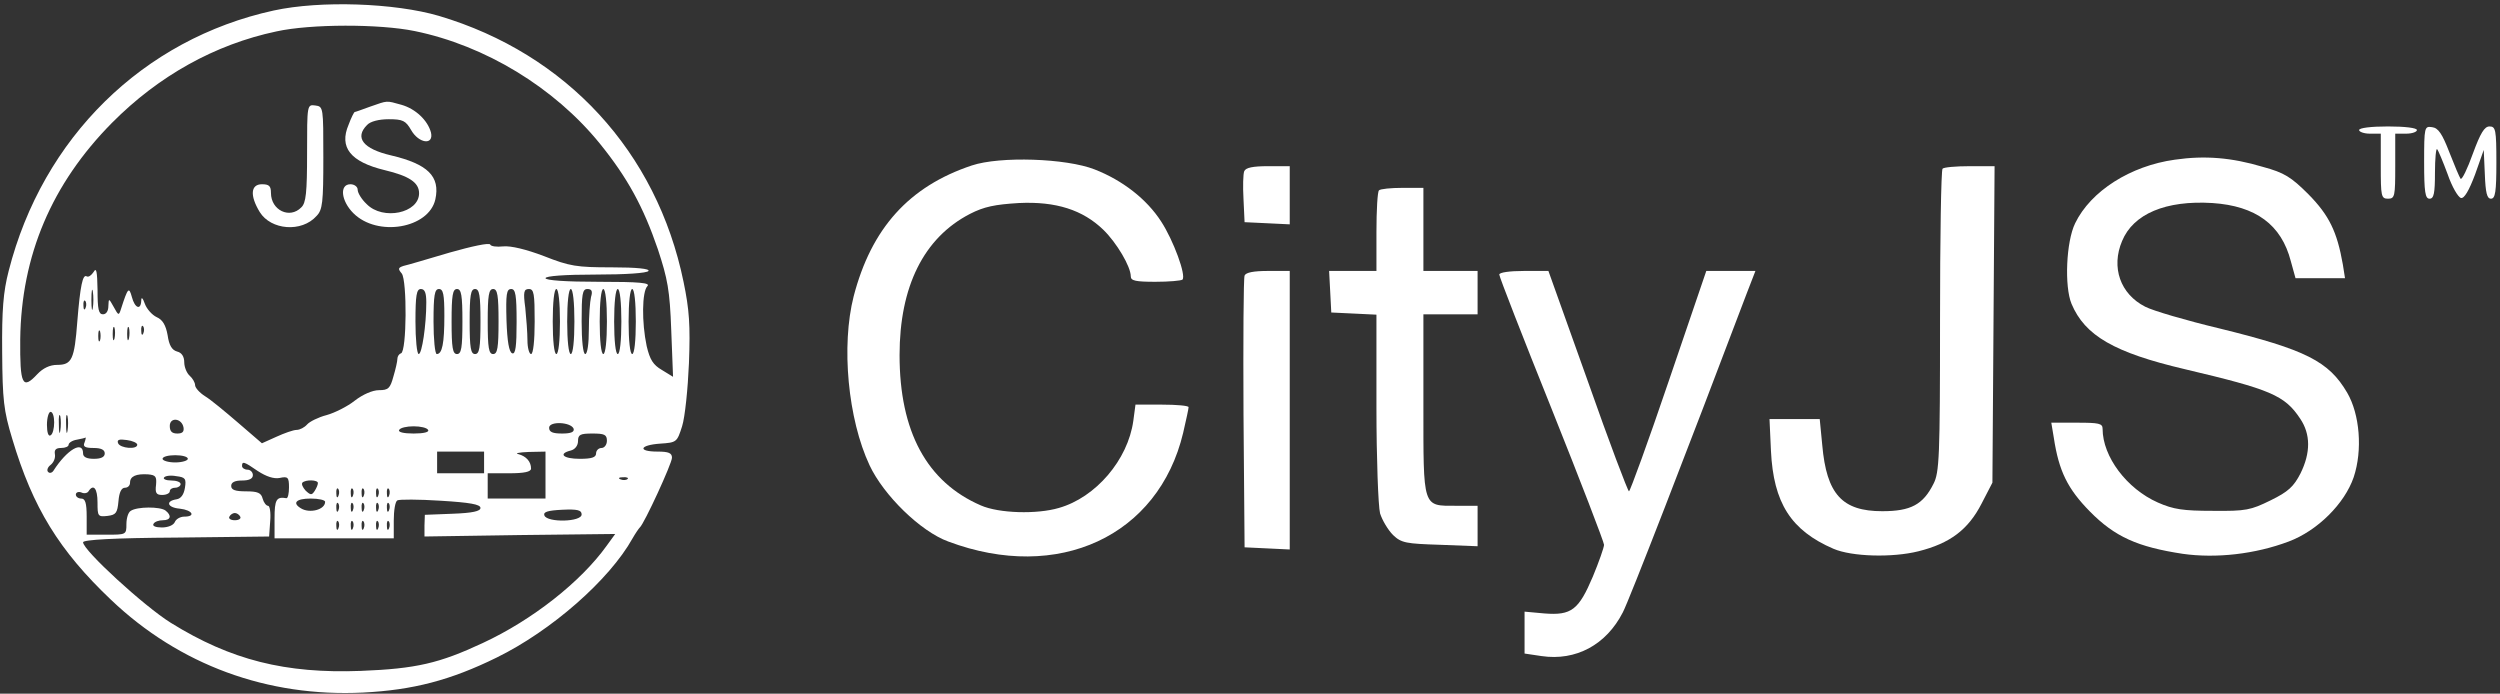 <?xml version="1.0" standalone="no"?>
<!DOCTYPE svg PUBLIC "-//W3C//DTD SVG 20010904//EN"
 "http://www.w3.org/TR/2001/REC-SVG-20010904/DTD/svg10.dtd">
<svg version="1.0" xmlns="http://www.w3.org/2000/svg"
 width="692pt" height="192pt" viewBox="0 0 692 192"
 preserveAspectRatio="xMidYMid meet">

<rect x="0" y="0" width="692" height="192" fill="#333333" stroke="none"/>

<g transform="translate(0,192) scale(0.1,-0.1)"
fill="white" stroke="none">
<path d="M758 1891 c-362 -79 -640 -352 -734 -721 -15 -58 -19 -108 -18 -225
1 -132 4 -161 28 -240 57 -191 130 -309 273 -445 190 -181 434 -270 698 -257
138 7 242 34 370 97 151 74 312 215 376 330 8 14 17 27 20 30 12 10 89 177 89
193 0 13 -9 17 -40 17 -56 0 -50 18 7 22 46 3 47 4 61 48 8 25 16 104 19 175
4 105 1 148 -15 225 -74 360 -324 631 -677 736 -123 36 -328 43 -457 15z m390
-57 c195 -40 386 -156 512 -311 77 -95 121 -176 161 -293 27 -82 33 -113 37
-224 l5 -129 -31 19 c-24 14 -33 28 -42 66 -14 66 -13 151 2 166 9 9 -21 12
-135 12 -91 0 -147 4 -147 10 0 6 53 10 139 10 83 0 142 4 146 10 4 6 -32 10
-102 10 -97 0 -116 3 -187 31 -50 19 -92 29 -113 27 -18 -2 -34 0 -36 5 -2 6
-52 -5 -112 -22 -61 -18 -118 -35 -128 -37 -15 -5 -16 -8 -5 -21 15 -19 14
-216 -2 -221 -6 -2 -10 -9 -10 -15 0 -7 -5 -29 -11 -49 -9 -33 -14 -38 -40
-38 -18 0 -45 -12 -67 -29 -20 -16 -56 -34 -78 -40 -23 -6 -47 -18 -54 -26 -7
-8 -20 -15 -29 -15 -9 0 -34 -9 -56 -19 l-40 -18 -65 56 c-36 31 -77 65 -92
74 -16 10 -28 24 -28 31 0 7 -7 19 -15 26 -8 7 -15 24 -15 37 0 16 -7 27 -20
30 -14 4 -22 17 -26 45 -5 28 -14 43 -30 50 -13 6 -28 23 -33 37 -6 17 -10 20
-10 9 -1 -28 -18 -21 -26 10 -8 29 -11 26 -30 -33 -6 -19 -7 -19 -20 5 -14 25
-14 25 -15 3 0 -14 -6 -23 -15 -23 -12 0 -15 14 -15 68 -1 51 -3 63 -11 49 -6
-9 -14 -15 -19 -12 -11 7 -18 -26 -26 -125 -8 -105 -15 -120 -56 -120 -20 0
-39 -9 -55 -26 -41 -44 -48 -29 -47 97 3 232 87 430 254 599 129 130 285 217
455 253 95 21 286 21 383 1z m-891 -766 c-2 -13 -4 -3 -4 22 0 25 2 35 4 23 2
-13 2 -33 0 -45z m923 15 c0 -63 -12 -143 -21 -143 -5 0 -9 41 -9 90 0 73 3
90 15 90 11 0 15 -11 15 -37z m50 -37 c0 -77 -6 -106 -21 -106 -5 0 -9 41 -9
90 0 73 3 90 15 90 12 0 15 -15 15 -74z m50 -16 c0 -73 -3 -90 -15 -90 -12 0
-15 17 -15 90 0 73 3 90 15 90 12 0 15 -17 15 -90z m50 0 c0 -73 -3 -90 -15
-90 -12 0 -15 17 -15 90 0 73 3 90 15 90 12 0 15 -17 15 -90z m50 0 c0 -73 -3
-90 -15 -90 -12 0 -15 17 -15 90 0 73 3 90 15 90 12 0 15 -17 15 -90z m50 -1
c0 -68 -3 -90 -12 -87 -9 3 -14 33 -16 91 -2 73 0 87 13 87 12 0 15 -16 15
-91z m50 1 c0 -53 -4 -90 -10 -90 -5 0 -10 17 -10 38 0 20 -3 61 -6 90 -6 44
-4 52 10 52 14 0 16 -13 16 -90z m70 0 c0 -53 -4 -90 -10 -90 -6 0 -10 37 -10
90 0 53 4 90 10 90 6 0 10 -37 10 -90z m40 0 c0 -53 -4 -90 -10 -90 -6 0 -10
37 -10 90 0 53 4 90 10 90 6 0 10 -37 10 -90z m46 68 c-3 -13 -6 -53 -6 -90 0
-39 -4 -68 -10 -68 -6 0 -10 37 -10 90 0 76 2 90 16 90 12 0 15 -6 10 -22z
m44 -68 c0 -53 -4 -90 -10 -90 -6 0 -10 37 -10 90 0 53 4 90 10 90 6 0 10 -37
10 -90z m40 0 c0 -53 -4 -90 -10 -90 -6 0 -10 37 -10 90 0 53 4 90 10 90 6 0
10 -37 10 -90z m40 0 c0 -53 -4 -90 -10 -90 -6 0 -10 37 -10 90 0 53 4 90 10
90 6 0 10 -37 10 -90z m-1523 38 c-3 -8 -6 -5 -6 6 -1 11 2 17 5 13 3 -3 4
-12 1 -19z m80 -85 c-3 -10 -5 -4 -5 12 0 17 2 24 5 18 2 -7 2 -21 0 -30z m40
0 c-3 -10 -5 -4 -5 12 0 17 2 24 5 18 2 -7 2 -21 0 -30z m40 15 c-3 -8 -6 -5
-6 6 -1 11 2 17 5 13 3 -3 4 -12 1 -19z m-120 -20 c-3 -7 -5 -2 -5 12 0 14 2
19 5 13 2 -7 2 -19 0 -25z m-127 -227 c0 -17 -4 -33 -10 -36 -6 -4 -10 8 -10
29 0 20 5 36 10 36 6 0 10 -13 10 -29z m17 -23 c-2 -13 -4 -5 -4 17 -1 22 1
32 4 23 2 -10 2 -28 0 -40z m20 0 c-2 -13 -4 -5 -4 17 -1 22 1 32 4 23 2 -10
2 -28 0 -40z m321 9 c2 -12 -3 -17 -17 -17 -15 0 -21 6 -21 21 0 25 33 22 38
-4z m1080 -4 c2 -9 -8 -13 -32 -13 -26 0 -36 4 -36 16 0 19 61 16 68 -3z
m-403 -3 c4 -6 -12 -10 -40 -10 -28 0 -44 4 -40 10 3 6 21 10 40 10 19 0 37
-4 40 -10z m495 -30 c0 -11 -7 -20 -15 -20 -8 0 -15 -7 -15 -15 0 -11 -12 -15
-45 -15 -46 0 -61 14 -25 23 12 3 20 14 20 26 0 18 6 21 40 21 33 0 40 -3 40
-20z m-1446 -5 c-5 -11 1 -15 25 -15 21 0 31 -5 31 -15 0 -10 -10 -15 -30 -15
-20 0 -30 5 -30 15 0 37 -45 10 -82 -48 -4 -6 -11 -8 -15 -3 -4 4 -1 13 7 19
9 7 14 20 12 30 -2 12 3 17 17 17 12 0 21 4 21 9 0 5 10 12 23 14 12 2 23 5
24 6 1 0 0 -6 -3 -14z m146 -6 c0 -14 -47 -10 -53 4 -4 10 3 12 24 9 16 -2 29
-8 29 -13z m960 -49 l0 -30 -65 0 -65 0 0 30 0 30 65 0 65 0 0 -30z m170 -35
l0 -65 -80 0 -80 0 0 35 0 35 60 0 c41 0 60 4 60 13 0 19 -13 34 -35 40 -11 2
1 5 28 6 l47 1 0 -65z m-990 45 c0 -5 -16 -10 -35 -10 -19 0 -35 5 -35 10 0 6
16 10 35 10 19 0 35 -4 35 -10z m194 -34 c23 -15 44 -22 60 -19 23 5 26 2 26
-26 0 -17 -3 -30 -7 -30 -28 5 -33 -4 -33 -56 l0 -55 165 0 165 0 0 49 c0 28
4 53 10 56 5 3 59 3 120 -1 81 -5 110 -10 110 -20 0 -9 -22 -14 -77 -16 l-77
-3 -1 -30 0 -30 264 4 264 3 -24 -33 c-71 -99 -205 -205 -343 -269 -120 -56
-184 -71 -337 -77 -209 -8 -360 30 -526 133 -74 46 -243 201 -243 223 0 7 85
12 258 13 l257 3 3 43 c2 23 -1 42 -6 42 -5 0 -12 9 -15 20 -4 16 -14 20 -46
20 -30 0 -41 4 -41 15 0 10 10 15 30 15 20 0 30 5 30 15 0 8 -7 15 -15 15 -8
0 -15 5 -15 10 0 14 5 13 44 -14z m-282 -38 c-3 -23 1 -28 17 -28 12 0 21 5
21 10 0 6 7 10 15 10 8 0 15 5 15 10 0 6 -12 10 -26 10 -14 0 -23 4 -20 8 3 5
18 7 34 4 25 -3 28 -7 24 -32 -3 -19 -11 -30 -23 -32 -32 -5 -26 -23 9 -26 35
-4 45 -22 12 -22 -11 0 -23 -7 -26 -15 -4 -9 -19 -15 -36 -15 -17 0 -27 4 -23
10 3 6 15 10 26 10 22 0 25 13 7 27 -15 11 -78 11 -96 -1 -7 -4 -12 -20 -12
-37 0 -29 -1 -29 -55 -29 l-55 0 0 50 c0 38 -4 50 -15 50 -8 0 -15 5 -15 11 0
6 7 9 15 6 8 -4 17 -2 20 3 14 22 25 8 25 -31 0 -38 1 -40 28 -37 23 3 27 8
30 41 2 24 8 37 18 37 8 0 14 6 14 14 0 18 17 25 50 23 21 -2 24 -6 22 -29z
m1305 16 c-3 -3 -12 -4 -19 -1 -8 3 -5 6 6 6 11 1 17 -2 13 -5z m-857 -11 c0
-5 -4 -14 -9 -22 -8 -12 -11 -12 -25 1 -8 9 -12 18 -9 22 9 9 43 8 43 -1z m57
-35 c-3 -8 -6 -5 -6 6 -1 11 2 17 5 13 3 -3 4 -12 1 -19z m40 0 c-3 -8 -6 -5
-6 6 -1 11 2 17 5 13 3 -3 4 -12 1 -19z m30 0 c-3 -8 -6 -5 -6 6 -1 11 2 17 5
13 3 -3 4 -12 1 -19z m40 0 c-3 -8 -6 -5 -6 6 -1 11 2 17 5 13 3 -3 4 -12 1
-19z m30 0 c-3 -8 -6 -5 -6 6 -1 11 2 17 5 13 3 -3 4 -12 1 -19z m-177 -17 c0
-22 -43 -33 -67 -18 -25 15 -13 27 27 27 22 0 40 -4 40 -9z m37 -23 c-3 -8 -6
-5 -6 6 -1 11 2 17 5 13 3 -3 4 -12 1 -19z m40 0 c-3 -8 -6 -5 -6 6 -1 11 2
17 5 13 3 -3 4 -12 1 -19z m30 0 c-3 -8 -6 -5 -6 6 -1 11 2 17 5 13 3 -3 4
-12 1 -19z m40 0 c-3 -8 -6 -5 -6 6 -1 11 2 17 5 13 3 -3 4 -12 1 -19z m30 0
c-3 -8 -6 -5 -6 6 -1 11 2 17 5 13 3 -3 4 -12 1 -19z m533 -12 c0 -21 -95 -23
-103 -3 -4 10 9 14 49 16 43 2 54 -1 54 -13z m-945 -6 c3 -5 -3 -10 -15 -10
-12 0 -18 5 -15 10 3 6 10 10 15 10 5 0 12 -4 15 -10z m272 -32 c-3 -8 -6 -5
-6 6 -1 11 2 17 5 13 3 -3 4 -12 1 -19z m40 0 c-3 -8 -6 -5 -6 6 -1 11 2 17 5
13 3 -3 4 -12 1 -19z m30 0 c-3 -8 -6 -5 -6 6 -1 11 2 17 5 13 3 -3 4 -12 1
-19z m40 0 c-3 -8 -6 -5 -6 6 -1 11 2 17 5 13 3 -3 4 -12 1 -19z m30 0 c-3 -8
-6 -5 -6 6 -1 11 2 17 5 13 3 -3 4 -12 1 -19z"/>
<path d="M1025 1625 c-22 -8 -41 -15 -43 -15 -2 0 -10 -16 -17 -35 -27 -63 5
-103 100 -126 67 -16 95 -34 95 -64 0 -55 -100 -76 -145 -30 -14 13 -25 31
-25 40 0 8 -9 15 -20 15 -31 0 -26 -46 8 -80 67 -67 209 -42 227 38 14 64 -21
98 -123 122 -77 18 -101 49 -66 84 9 10 33 16 60 16 39 0 47 -4 62 -30 21 -37
63 -43 55 -7 -9 34 -43 66 -82 77 -43 12 -37 12 -86 -5z"/>
<path d="M850 1496 c0 -109 -3 -138 -16 -150 -32 -33 -84 -8 -84 40 0 19 -5
24 -25 24 -31 0 -34 -31 -6 -77 31 -50 116 -57 157 -11 17 17 19 38 19 162 0
139 0 141 -22 144 -23 3 -23 3 -23 -132z"/>
<path d="M6530 1560 c0 -5 14 -10 30 -10 l30 0 0 -90 c0 -83 1 -90 20 -90 19
0 20 7 20 90 l0 90 30 0 c17 0 30 5 30 10 0 6 -33 10 -80 10 -47 0 -80 -4 -80
-10z"/>
<path d="M6710 1471 c0 -83 3 -101 15 -101 12 0 15 15 15 72 0 39 3 69 6 65 3
-3 16 -34 29 -69 12 -35 29 -64 37 -66 9 -2 22 20 39 65 l24 68 3 -67 c2 -52
6 -68 17 -68 12 0 15 19 15 100 0 91 -2 100 -19 100 -14 0 -25 -18 -46 -75
-15 -42 -30 -73 -34 -70 -3 4 -17 37 -31 73 -20 52 -31 68 -48 70 -21 3 -22 1
-22 -97z"/>
<path d="M6020 1478 c-123 -17 -233 -87 -276 -176 -25 -51 -30 -175 -10 -223
37 -88 118 -135 314 -181 237 -56 276 -72 319 -137 29 -43 29 -94 1 -151 -19
-37 -34 -51 -83 -75 -55 -27 -68 -30 -160 -29 -82 0 -109 4 -152 23 -86 38
-153 127 -153 204 0 15 -10 17 -71 17 l-71 0 7 -42 c14 -92 38 -141 100 -204
69 -70 132 -98 257 -117 92 -13 200 -1 293 34 80 30 155 105 180 178 25 75 17
174 -18 234 -51 87 -114 119 -354 178 -92 22 -184 49 -205 60 -69 35 -95 109
-64 182 31 75 121 113 250 105 120 -8 191 -60 217 -161 l13 -47 69 0 68 0 -6
38 c-16 91 -38 136 -95 194 -48 48 -67 60 -126 76 -87 26 -161 32 -244 20z"/>
<path d="M2690 1462 c-174 -58 -278 -174 -327 -362 -35 -137 -16 -340 44 -468
39 -83 141 -183 218 -211 304 -114 582 15 650 301 8 35 15 66 15 71 0 4 -33 7
-74 7 l-73 0 -6 -45 c-15 -108 -104 -212 -206 -241 -61 -18 -166 -15 -216 7
-150 65 -225 205 -225 416 0 190 67 325 195 391 39 20 69 26 135 30 103 5 177
-19 234 -74 37 -36 76 -102 76 -129 0 -12 13 -15 68 -15 38 0 71 3 75 6 11 11
-25 109 -59 161 -40 62 -107 114 -184 144 -79 31 -262 37 -340 11z"/>
<path d="M3444 1446 c-3 -7 -4 -42 -2 -77 l3 -64 63 -3 62 -3 0 81 0 80 -60 0
c-42 0 -62 -4 -66 -14z"/>
<path d="M5377 1453 c-4 -3 -7 -193 -7 -422 0 -376 -2 -419 -18 -450 -29 -58
-63 -76 -142 -76 -111 0 -154 47 -166 183 l-7 72 -70 0 -69 0 4 -88 c7 -144
55 -220 173 -271 51 -22 163 -25 235 -7 88 22 138 60 175 132 l30 58 3 438 3
438 -69 0 c-38 0 -72 -3 -75 -7z"/>
<path d="M3817 1393 c-4 -3 -7 -55 -7 -115 l0 -108 -65 0 -66 0 3 -57 3 -58
63 -3 62 -3 0 -257 c0 -141 5 -273 10 -293 6 -19 22 -46 36 -60 23 -22 36 -24
130 -27 l104 -4 0 56 0 56 -59 0 c-94 0 -91 -9 -91 281 l0 249 75 0 75 0 0 60
0 60 -75 0 -75 0 0 115 0 115 -58 0 c-32 0 -62 -3 -65 -7z"/>
<path d="M3445 1157 c-3 -6 -4 -179 -3 -382 l3 -370 63 -3 62 -3 0 386 0 385
-60 0 c-39 0 -62 -4 -65 -13z"/>
<path d="M4150 1160 c0 -6 65 -173 145 -372 80 -200 145 -369 145 -376 0 -7
-14 -47 -31 -88 -39 -92 -59 -108 -134 -102 l-55 5 0 -58 0 -58 47 -7 c95 -14
179 31 225 121 17 32 178 447 343 883 l24 62 -68 0 -68 0 -104 -305 c-57 -168
-107 -305 -110 -305 -3 0 -55 137 -114 305 l-109 305 -68 0 c-39 0 -68 -4 -68
-10z"/>
</g>
</svg>
